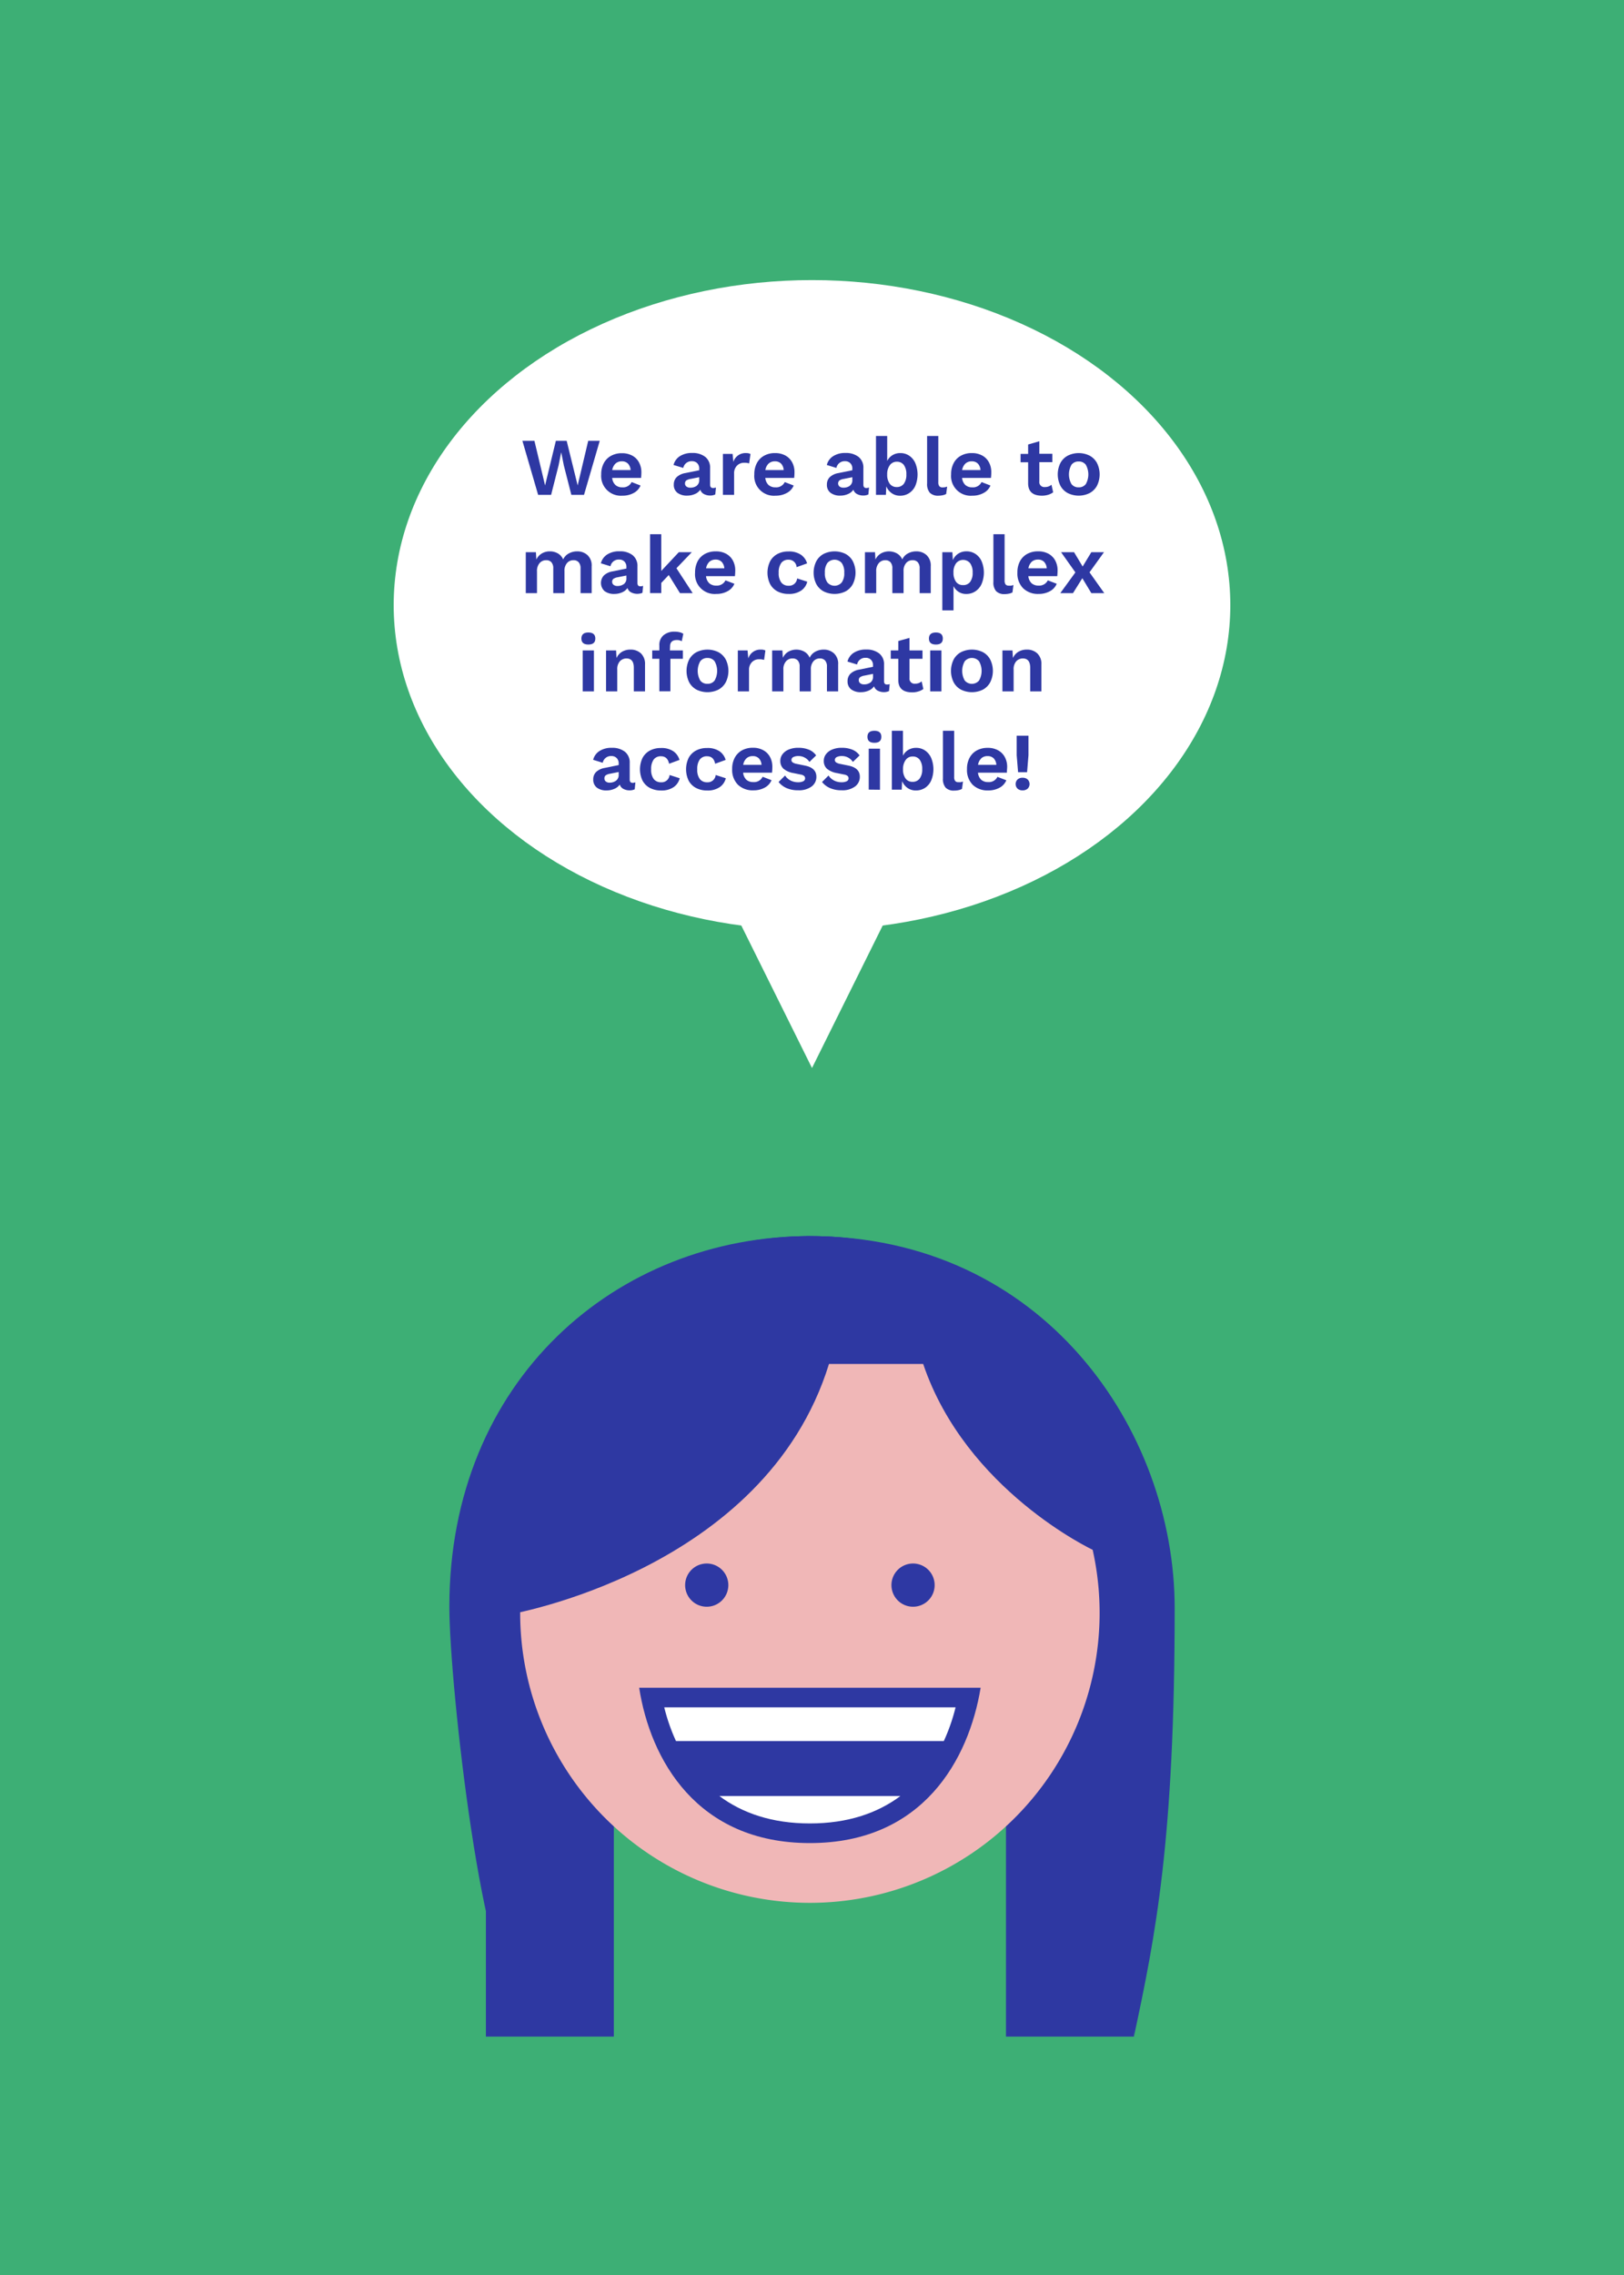 <svg xmlns="http://www.w3.org/2000/svg" viewBox="0 0 500 700"><title>Artboard 1 copy 2</title><g id="Backgroundd"><rect width="500" height="700" style="fill:#3daf75"/></g><g id="Layer_1" data-name="Layer 1"><ellipse cx="250" cy="186.2" rx="128.79" ry="100.02" style="fill:#fff"/><polygon points="281.89 264.39 250 328.62 218.11 264.39 281.89 264.39" style="fill:#fff"/><path d="M164.54,135.64l3.28,13.73,3.32-13.73h3.33l3.38,13.73,3.25-13.73h3.55l-4.84,16.62h-3.9l-2.32-9.07-.78-3.93h-.05l-.78,3.93-2.3,9.07h-4l-4.84-16.62Z" style="fill:#2e38a3"/><path d="M197.37,147.05h-8.89a3.41,3.41,0,0,0,1,2.18,3.08,3.08,0,0,0,2.14.72,2.89,2.89,0,0,0,2.84-1.62l2.75,1.06a4.53,4.53,0,0,1-2.1,2.29,7,7,0,0,1-3.47.84A6.07,6.07,0,0,1,185.1,146a7.17,7.17,0,0,1,.81-3.51,5.52,5.52,0,0,1,2.24-2.25,6.78,6.78,0,0,1,3.33-.79,6.51,6.51,0,0,1,3.21.76,5.06,5.06,0,0,1,2.06,2.09,6.27,6.27,0,0,1,.72,3A15.37,15.37,0,0,1,197.37,147.05Zm-7.87-4.41a3.49,3.49,0,0,0-1,2h5.65a3.2,3.2,0,0,0-.82-2,2.55,2.55,0,0,0-1.88-.69A2.77,2.77,0,0,0,189.5,142.64Z" style="fill:#2e38a3"/><path d="M220.42,150l-.2,2.14a3.6,3.6,0,0,1-1.64.33,4,4,0,0,1-1.9-.48,2.28,2.28,0,0,1-1.07-1.31,3.77,3.77,0,0,1-1.69,1.34,5.76,5.76,0,0,1-2.31.48,4.8,4.8,0,0,1-3.07-.89,3,3,0,0,1-1.09-2.52,3.12,3.12,0,0,1,.89-2.28,5.07,5.07,0,0,1,2.61-1.24l4.33-.88v-.48a2.27,2.27,0,0,0-.61-1.68,2.22,2.22,0,0,0-1.63-.62,2.57,2.57,0,0,0-2.67,2.07l-3-.91a4.54,4.54,0,0,1,1.92-2.69,6.74,6.74,0,0,1,3.85-1,6.22,6.22,0,0,1,4,1.2,4.2,4.2,0,0,1,1.49,3.47v5.11c0,.64.3,1,.91,1A2.63,2.63,0,0,0,220.42,150Zm-5.93-.53a2.14,2.14,0,0,0,.79-1.86v-.78l-2.64.53a3.3,3.3,0,0,0-1.34.47,1.14,1.14,0,0,0-.4.94,1.12,1.12,0,0,0,.45.94,1.84,1.84,0,0,0,1.14.34A3.29,3.29,0,0,0,214.49,149.49Z" style="fill:#2e38a3"/><path d="M225.56,139.67l.23,2.47a3.86,3.86,0,0,1,3.91-2.73,2.81,2.81,0,0,1,1.36.28l-.41,2.9a4.61,4.61,0,0,0-1.56-.2,3,3,0,0,0-2.17.87,3.28,3.28,0,0,0-.9,2.48v6.52h-3.45V139.67Z" style="fill:#2e38a3"/><path d="M244.51,147.05h-8.89a3.46,3.46,0,0,0,1,2.18,3.1,3.1,0,0,0,2.14.72,2.91,2.91,0,0,0,2.85-1.62l2.75,1.06a4.55,4.55,0,0,1-2.11,2.29,7,7,0,0,1-3.46.84,6.05,6.05,0,0,1-6.55-6.56,7.17,7.17,0,0,1,.81-3.51,5.46,5.46,0,0,1,2.24-2.25,6.74,6.74,0,0,1,3.32-.79,6.52,6.52,0,0,1,3.22.76,5.18,5.18,0,0,1,2.06,2.09,6.27,6.27,0,0,1,.72,3A15.37,15.37,0,0,1,244.51,147.05Zm-7.87-4.41a3.49,3.49,0,0,0-1,2h5.64a3.14,3.14,0,0,0-.81-2,2.56,2.56,0,0,0-1.88-.69A2.77,2.77,0,0,0,236.64,142.64Z" style="fill:#2e38a3"/><path d="M267.56,150l-.2,2.14a3.63,3.63,0,0,1-1.64.33,4,4,0,0,1-1.9-.48,2.24,2.24,0,0,1-1.07-1.31,3.82,3.82,0,0,1-1.69,1.34,5.77,5.77,0,0,1-2.32.48,4.75,4.75,0,0,1-3.06-.89,3,3,0,0,1-1.09-2.52,3.08,3.08,0,0,1,.89-2.28,5.07,5.07,0,0,1,2.61-1.24l4.33-.88v-.48a2.23,2.23,0,0,0-.62-1.68,2.19,2.19,0,0,0-1.62-.62,2.57,2.57,0,0,0-2.67,2.07l-2.95-.91a4.5,4.5,0,0,1,1.92-2.69,6.74,6.74,0,0,1,3.85-1,6.22,6.22,0,0,1,4,1.2,4.2,4.2,0,0,1,1.49,3.47v5.11c0,.64.3,1,.91,1A2.63,2.63,0,0,0,267.56,150Zm-5.93-.53a2.14,2.14,0,0,0,.79-1.86v-.78l-2.64.53a3.3,3.3,0,0,0-1.34.47,1.25,1.25,0,0,0,.05,1.88,1.82,1.82,0,0,0,1.14.34A3.29,3.29,0,0,0,261.63,149.49Z" style="fill:#2e38a3"/><path d="M279.92,140.21a5.36,5.36,0,0,1,1.89,2.28,9.2,9.2,0,0,1,0,7,5.2,5.2,0,0,1-1.92,2.25,5,5,0,0,1-2.78.79,4.34,4.34,0,0,1-2.58-.79,4.77,4.77,0,0,1-1.65-2.09l-.13,2.62H269.7V134.15h3.45v7.68a4.38,4.38,0,0,1,1.6-1.76,4.52,4.52,0,0,1,2.46-.66A4.79,4.79,0,0,1,279.92,140.21Zm-1.65,8.65a4.66,4.66,0,0,0,.78-2.9,4.71,4.71,0,0,0-.77-2.89,2.59,2.59,0,0,0-2.18-1,2.56,2.56,0,0,0-2.14,1.07,4.62,4.62,0,0,0-.81,2.86,4.55,4.55,0,0,0,.8,2.86,2.56,2.56,0,0,0,2.13,1A2.62,2.62,0,0,0,278.27,148.86Z" style="fill:#2e38a3"/><path d="M289.2,149.6a1.22,1.22,0,0,0,1,.37,4.53,4.53,0,0,0,.71-.05,4.38,4.38,0,0,0,.7-.2l-.3,2.27a3.69,3.69,0,0,1-1.06.39,6.35,6.35,0,0,1-1.28.14,3.55,3.55,0,0,1-2.69-.9,4.09,4.09,0,0,1-.84-2.86V134.15h3.45v14.23A1.93,1.93,0,0,0,289.2,149.6Z" style="fill:#2e38a3"/><path d="M305.1,147.05h-8.89a3.46,3.46,0,0,0,1,2.18,3.1,3.1,0,0,0,2.15.72,2.89,2.89,0,0,0,2.84-1.62l2.75,1.06a4.55,4.55,0,0,1-2.11,2.29,6.93,6.93,0,0,1-3.46.84,6.05,6.05,0,0,1-6.55-6.56,7.17,7.17,0,0,1,.81-3.51,5.46,5.46,0,0,1,2.24-2.25,6.76,6.76,0,0,1,3.32-.79,6.52,6.52,0,0,1,3.22.76,5.12,5.12,0,0,1,2.06,2.09,6.27,6.27,0,0,1,.72,3A15.37,15.37,0,0,1,305.1,147.05Zm-7.87-4.41a3.49,3.49,0,0,0-1,2h5.65a3.2,3.2,0,0,0-.82-2,2.56,2.56,0,0,0-1.88-.69A2.77,2.77,0,0,0,297.23,142.64Z" style="fill:#2e38a3"/><path d="M324.25,151.48a5,5,0,0,1-1.53.76,6.51,6.51,0,0,1-1.9.28q-4.27,0-4.28-3.81v-6.47h-2.32v-2.57h2.32v-2.9l3.45-1v3.86h4v2.57h-4v5.92a1.54,1.54,0,0,0,1.74,1.74,2.94,2.94,0,0,0,2-.71Z" style="fill:#2e38a3"/><path d="M335.47,140.2a5.55,5.55,0,0,1,2.27,2.26,7.9,7.9,0,0,1,0,7,5.55,5.55,0,0,1-2.27,2.26,7.54,7.54,0,0,1-6.72,0,5.49,5.49,0,0,1-2.27-2.26,7.9,7.9,0,0,1,0-7,5.49,5.49,0,0,1,2.27-2.26,7.54,7.54,0,0,1,6.72,0ZM329.89,143a6.06,6.06,0,0,0,0,5.95,2.65,2.65,0,0,0,2.22,1,2.62,2.62,0,0,0,2.19-1,6.06,6.06,0,0,0,0-5.95,2.62,2.62,0,0,0-2.19-1A2.65,2.65,0,0,0,329.89,143Z" style="fill:#2e38a3"/><path d="M165,169.9l.13,2.27a4.27,4.27,0,0,1,1.7-1.88,4.74,4.74,0,0,1,2.45-.64,4.81,4.81,0,0,1,2.49.64,3.86,3.86,0,0,1,1.62,1.85,3.9,3.9,0,0,1,1.74-1.85,5.24,5.24,0,0,1,2.54-.64,4.58,4.58,0,0,1,3.23,1.18,4.3,4.3,0,0,1,1.26,3.4l0,8.27h-3.42v-7.59a2.75,2.75,0,0,0-.58-1.92,2.06,2.06,0,0,0-1.59-.62,2.53,2.53,0,0,0-2,.88,3.6,3.6,0,0,0-.78,2.47v6.78h-3.45v-7.59a2.75,2.75,0,0,0-.58-1.92,2.09,2.09,0,0,0-1.61-.62,2.61,2.61,0,0,0-2,.87,3.66,3.66,0,0,0-.82,2.58v6.68h-3.45V169.9Z" style="fill:#2e38a3"/><path d="M198,180.25l-.2,2.15a4.16,4.16,0,0,1-3.54-.16,2.21,2.21,0,0,1-1.07-1.31,3.76,3.76,0,0,1-1.69,1.34,5.77,5.77,0,0,1-2.32.48,4.8,4.8,0,0,1-3.06-.88,3.41,3.41,0,0,1-.2-4.8,5.07,5.07,0,0,1,2.61-1.25l4.33-.88v-.48a2.25,2.25,0,0,0-.62-1.68,2.19,2.19,0,0,0-1.62-.61,2.57,2.57,0,0,0-2.67,2.06l-2.95-.9a4.49,4.49,0,0,1,1.92-2.7,6.72,6.72,0,0,1,3.85-1,6.28,6.28,0,0,1,4,1.19,4.21,4.21,0,0,1,1.49,3.47v5.11q0,1,.9,1A2.37,2.37,0,0,0,198,180.25Zm-5.93-.53a2.13,2.13,0,0,0,.79-1.86v-.78l-2.64.53a3.38,3.38,0,0,0-1.34.48,1.08,1.08,0,0,0-.4.93,1.1,1.1,0,0,0,.45.94,1.81,1.81,0,0,0,1.13.34A3.3,3.3,0,0,0,192.07,179.72Z" style="fill:#2e38a3"/><path d="M205.89,176.93l-2.3,2.44v3.13h-3.45V164.38h3.45v11.29L209,169.9H213l-4.74,4.94,5,7.66h-3.91Z" style="fill:#2e38a3"/><path d="M226.27,177.28h-8.9a3.44,3.44,0,0,0,1,2.18,3.1,3.1,0,0,0,2.14.72,2.92,2.92,0,0,0,2.85-1.61l2.75,1.05a4.65,4.65,0,0,1-2.11,2.3,7.06,7.06,0,0,1-3.46.83A6.05,6.05,0,0,1,214,176.2a7.35,7.35,0,0,1,.8-3.52,5.54,5.54,0,0,1,2.25-2.25,6.82,6.82,0,0,1,3.32-.78,6.46,6.46,0,0,1,3.21.75,5.2,5.2,0,0,1,2.07,2.09,6.28,6.28,0,0,1,.72,3C226.37,176.09,226.33,176.68,226.27,177.28Zm-7.88-4.41a3.61,3.61,0,0,0-1,2H223a3.12,3.12,0,0,0-.82-2,2.52,2.52,0,0,0-1.87-.69A2.82,2.82,0,0,0,218.39,172.87Z" style="fill:#2e38a3"/><path d="M246.56,170.67a4.81,4.81,0,0,1,1.93,2.68l-3.23,1.16a2.41,2.41,0,0,0-2.49-2.29,2.64,2.64,0,0,0-2.24,1,4.84,4.84,0,0,0-.78,3,4.67,4.67,0,0,0,.79,3,2.7,2.7,0,0,0,2.25,1,2.45,2.45,0,0,0,2.63-2.24l3.12,1a4.59,4.59,0,0,1-1.93,2.77,6.52,6.52,0,0,1-3.79,1,7.24,7.24,0,0,1-3.44-.78,5.52,5.52,0,0,1-2.28-2.26,8,8,0,0,1,0-7,5.5,5.5,0,0,1,2.26-2.25,7,7,0,0,1,3.36-.78A6.54,6.54,0,0,1,246.56,170.67Z" style="fill:#2e38a3"/><path d="M260.32,170.43a5.49,5.49,0,0,1,2.26,2.27,7.88,7.88,0,0,1,0,7,5.55,5.55,0,0,1-2.26,2.27,7.65,7.65,0,0,1-6.73,0,5.58,5.58,0,0,1-2.27-2.27,7.88,7.88,0,0,1,0-7,5.52,5.52,0,0,1,2.27-2.27,7.65,7.65,0,0,1,6.73,0Zm-5.58,2.79a4.84,4.84,0,0,0-.78,3,4.78,4.78,0,0,0,.78,3,2.91,2.91,0,0,0,4.41,0,4.78,4.78,0,0,0,.78-3,4.84,4.84,0,0,0-.78-3,2.93,2.93,0,0,0-4.41,0Z" style="fill:#2e38a3"/><path d="M269.4,169.9l.13,2.27a4.27,4.27,0,0,1,1.7-1.88,5.07,5.07,0,0,1,4.93,0,3.83,3.83,0,0,1,1.63,1.85,3.9,3.9,0,0,1,1.74-1.85,5.24,5.24,0,0,1,2.54-.64,4.58,4.58,0,0,1,3.23,1.18,4.37,4.37,0,0,1,1.26,3.4l0,8.27h-3.42v-7.59a2.75,2.75,0,0,0-.58-1.92,2.06,2.06,0,0,0-1.59-.62,2.53,2.53,0,0,0-2,.88,3.6,3.6,0,0,0-.78,2.47v6.78h-3.45v-7.59a2.75,2.75,0,0,0-.58-1.92,2.1,2.1,0,0,0-1.62-.62,2.6,2.6,0,0,0-1.95.87,3.66,3.66,0,0,0-.82,2.58v6.68H266.3V169.9Z" style="fill:#2e38a3"/><path d="M300.31,170.43a5.22,5.22,0,0,1,1.9,2.25,9,9,0,0,1,0,7,5.25,5.25,0,0,1-1.93,2.28,5,5,0,0,1-2.78.8,4.22,4.22,0,0,1-2.37-.66,4.37,4.37,0,0,1-1.56-1.76v7.46h-3.45V169.9h3.1l.15,2.47a4.33,4.33,0,0,1,1.64-2,4.53,4.53,0,0,1,2.57-.73A4.93,4.93,0,0,1,300.31,170.43Zm-1.65,8.66a4.56,4.56,0,0,0,.8-2.89,4.73,4.73,0,0,0-.77-2.9,2.79,2.79,0,0,0-4.32,0,4.52,4.52,0,0,0-.81,2.87,4.69,4.69,0,0,0,.79,2.86,2.55,2.55,0,0,0,2.13,1A2.6,2.6,0,0,0,298.66,179.09Z" style="fill:#2e38a3"/><path d="M309.61,179.84a1.25,1.25,0,0,0,1,.36,3.46,3.46,0,0,0,.7,0,4.45,4.45,0,0,0,.71-.2l-.3,2.27a3.27,3.27,0,0,1-1.06.39,6.44,6.44,0,0,1-1.29.14,3.52,3.52,0,0,1-2.68-.9,4.07,4.07,0,0,1-.84-2.86V164.38h3.45v14.24A2,2,0,0,0,309.61,179.84Z" style="fill:#2e38a3"/><path d="M325.51,177.28h-8.9a3.44,3.44,0,0,0,1,2.18,3.1,3.1,0,0,0,2.14.72,2.92,2.92,0,0,0,2.85-1.61l2.75,1.05a4.65,4.65,0,0,1-2.11,2.3,7.06,7.06,0,0,1-3.46.83A6.53,6.53,0,0,1,315,181a6.43,6.43,0,0,1-1.76-4.81,7.23,7.23,0,0,1,.8-3.52,5.54,5.54,0,0,1,2.25-2.25,6.82,6.82,0,0,1,3.32-.78,6.51,6.51,0,0,1,3.21.75,5.2,5.2,0,0,1,2.07,2.09,6.28,6.28,0,0,1,.72,3C325.61,176.09,325.57,176.68,325.51,177.28Zm-7.88-4.41a3.61,3.61,0,0,0-1,2h5.64a3.18,3.18,0,0,0-.82-2,2.52,2.52,0,0,0-1.87-.69A2.82,2.82,0,0,0,317.63,172.87Z" style="fill:#2e38a3"/><path d="M336,182.5l-2.77-4.59-2.87,4.59h-3.91l4.64-6.38-4.41-6.22h4l2.65,4.41L336,169.9h3.9l-4.46,6.2,4.54,6.4Z" style="fill:#2e38a3"/><path d="M179,196.48c0-1.24.72-1.87,2.14-1.87s2.15.63,2.15,1.87-.72,1.84-2.15,1.84S179,197.7,179,196.48Zm.41,16.25v-12.6h3.45v12.6Z" style="fill:#2e38a3"/><path d="M197.35,201.06a4.48,4.48,0,0,1,1.24,3.4v8.27h-3.45v-7.28c0-1.9-.75-2.85-2.27-2.85a2.78,2.78,0,0,0-2,.84,3.63,3.63,0,0,0-.83,2.61v6.68h-3.45v-12.6h3.1l.12,2.34a4.41,4.41,0,0,1,1.72-1.94,5,5,0,0,1,2.57-.65A4.59,4.59,0,0,1,197.35,201.06Z" style="fill:#2e38a3"/><path d="M206.25,200.13h4v2.57H206.4v10H203v-10h-2.19v-2.57H203v-1.51a3.88,3.88,0,0,1,1.3-3.17,5.09,5.09,0,0,1,3.41-1.09,6.3,6.3,0,0,1,1.56.18,3.19,3.19,0,0,1,1.11.48l-.48,2.29a2.79,2.79,0,0,0-1.46-.38c-1.43,0-2.14.65-2.14,1.94Z" style="fill:#2e38a3"/><path d="M221.18,200.66a5.64,5.64,0,0,1,2.27,2.27,7.88,7.88,0,0,1,0,7,5.64,5.64,0,0,1-2.27,2.27,7.65,7.65,0,0,1-6.73,0,5.64,5.64,0,0,1-2.27-2.27,8,8,0,0,1,0-7,5.64,5.64,0,0,1,2.27-2.27,7.65,7.65,0,0,1,6.73,0Zm-5.58,2.8a6,6,0,0,0,0,5.94,2.65,2.65,0,0,0,2.22,1,2.62,2.62,0,0,0,2.19-1,6,6,0,0,0,0-5.94,2.62,2.62,0,0,0-2.19-1A2.65,2.65,0,0,0,215.6,203.46Z" style="fill:#2e38a3"/><path d="M230.16,200.13l.23,2.47a3.86,3.86,0,0,1,3.9-2.72,2.68,2.68,0,0,1,1.36.28l-.4,2.89a4.88,4.88,0,0,0-1.56-.2,3,3,0,0,0-2.17.87,3.3,3.3,0,0,0-.91,2.48v6.53h-3.45v-12.6Z" style="fill:#2e38a3"/><path d="M240.89,200.13l.13,2.27a4.32,4.32,0,0,1,1.7-1.88,5.09,5.09,0,0,1,4.94,0,3.9,3.9,0,0,1,1.62,1.85,4,4,0,0,1,1.74-1.85,5.25,5.25,0,0,1,2.55-.64,4.57,4.57,0,0,1,3.22,1.18,4.31,4.31,0,0,1,1.26,3.4l0,8.27H254.6v-7.58a2.72,2.72,0,0,0-.58-1.93,2.09,2.09,0,0,0-1.59-.62,2.54,2.54,0,0,0-2,.88,3.6,3.6,0,0,0-.78,2.47v6.78h-3.45v-7.58a2.72,2.72,0,0,0-.58-1.93,2.11,2.11,0,0,0-1.61-.62,2.57,2.57,0,0,0-2,.87,3.62,3.62,0,0,0-.82,2.58v6.68h-3.46v-12.6Z" style="fill:#2e38a3"/><path d="M273.92,210.49l-.2,2.14a3.63,3.63,0,0,1-1.64.33,4,4,0,0,1-1.9-.48,2.27,2.27,0,0,1-1.07-1.31,3.8,3.8,0,0,1-1.69,1.33,5.77,5.77,0,0,1-2.32.48,4.74,4.74,0,0,1-3.06-.88,3.05,3.05,0,0,1-1.09-2.52,3.12,3.12,0,0,1,.89-2.28,5.07,5.07,0,0,1,2.61-1.25l4.33-.88v-.48a2.26,2.26,0,0,0-.61-1.67,2.19,2.19,0,0,0-1.63-.62,2.57,2.57,0,0,0-2.67,2.06l-2.95-.9a4.55,4.55,0,0,1,1.92-2.7,6.82,6.82,0,0,1,3.85-1,6.22,6.22,0,0,1,4,1.2,4.18,4.18,0,0,1,1.49,3.46v5.11c0,.64.3,1,.91,1A2.63,2.63,0,0,0,273.92,210.49ZM268,210a2.16,2.16,0,0,0,.79-1.87v-.78l-2.64.53a3.44,3.44,0,0,0-1.34.48,1.08,1.08,0,0,0-.4.93,1.14,1.14,0,0,0,.45.95,1.9,1.9,0,0,0,1.14.34A3.36,3.36,0,0,0,268,210Z" style="fill:#2e38a3"/><path d="M284.28,212a4.75,4.75,0,0,1-1.53.75,6.19,6.19,0,0,1-1.9.28q-4.28,0-4.28-3.8V202.7h-2.32v-2.57h2.32v-2.9l3.45-.95v3.85h4v2.57h-4v5.92a1.54,1.54,0,0,0,1.74,1.74,2.89,2.89,0,0,0,2-.71Z" style="fill:#2e38a3"/><path d="M286,196.48c0-1.24.71-1.87,2.14-1.87s2.14.63,2.14,1.87-.71,1.84-2.14,1.84S286,197.7,286,196.48Zm.4,16.25v-12.6h3.45v12.6Z" style="fill:#2e38a3"/><path d="M302.61,200.66a5.55,5.55,0,0,1,2.26,2.27,7.88,7.88,0,0,1,0,7,5.55,5.55,0,0,1-2.26,2.27,7.65,7.65,0,0,1-6.73,0,5.58,5.58,0,0,1-2.27-2.27,7.88,7.88,0,0,1,0-7,5.58,5.58,0,0,1,2.27-2.27,7.65,7.65,0,0,1,6.73,0Zm-5.58,2.8a6,6,0,0,0,0,5.94,2.9,2.9,0,0,0,4.4,0,6,6,0,0,0,0-5.94,2.9,2.9,0,0,0-4.4,0Z" style="fill:#2e38a3"/><path d="M319.38,201.06a4.45,4.45,0,0,1,1.25,3.4v8.27h-3.45v-7.28c0-1.9-.76-2.85-2.27-2.85a2.78,2.78,0,0,0-2,.84,3.63,3.63,0,0,0-.83,2.61v6.68h-3.45v-12.6h3.1l.12,2.34a4.41,4.41,0,0,1,1.72-1.94,5,5,0,0,1,2.57-.65A4.55,4.55,0,0,1,319.38,201.06Z" style="fill:#2e38a3"/><path d="M195.62,240.72l-.2,2.14a3.63,3.63,0,0,1-1.64.33,4,4,0,0,1-1.9-.48,2.24,2.24,0,0,1-1.07-1.31,3.74,3.74,0,0,1-1.69,1.33,5.77,5.77,0,0,1-2.32.48,4.74,4.74,0,0,1-3.06-.88,3.05,3.05,0,0,1-1.09-2.52,3.08,3.08,0,0,1,.89-2.28,5.07,5.07,0,0,1,2.61-1.24l4.33-.89v-.48a2.23,2.23,0,0,0-.62-1.67,2.19,2.19,0,0,0-1.62-.62,2.57,2.57,0,0,0-2.67,2.07l-2.95-.91a4.5,4.5,0,0,1,1.92-2.69,6.72,6.72,0,0,1,3.85-1,6.22,6.22,0,0,1,4,1.2,4.19,4.19,0,0,1,1.49,3.46v5.12q0,1,.9,1A2.64,2.64,0,0,0,195.62,240.72Zm-5.93-.53a2.15,2.15,0,0,0,.79-1.86v-.79l-2.64.53a3.38,3.38,0,0,0-1.34.48,1.08,1.08,0,0,0-.4.93,1.12,1.12,0,0,0,.45,1,1.81,1.81,0,0,0,1.13.34A3.3,3.3,0,0,0,189.69,240.19Z" style="fill:#2e38a3"/><path d="M207.27,231.13a4.84,4.84,0,0,1,1.93,2.69L206,235c-.31-1.53-1.14-2.3-2.5-2.3a2.66,2.66,0,0,0-2.24,1,4.87,4.87,0,0,0-.78,3,4.67,4.67,0,0,0,.79,3,2.73,2.73,0,0,0,2.26,1,2.44,2.44,0,0,0,2.62-2.24l3.12,1a4.62,4.62,0,0,1-1.93,2.77,6.52,6.52,0,0,1-3.79,1,7.27,7.27,0,0,1-3.44-.78,5.49,5.49,0,0,1-2.28-2.25,8.12,8.12,0,0,1,0-7,5.53,5.53,0,0,1,2.26-2.26,7,7,0,0,1,3.36-.78A6.52,6.52,0,0,1,207.27,231.13Z" style="fill:#2e38a3"/><path d="M221.48,231.13a4.84,4.84,0,0,1,1.93,2.69L220.18,235c-.3-1.53-1.13-2.3-2.49-2.3a2.66,2.66,0,0,0-2.24,1,4.87,4.87,0,0,0-.78,3,4.67,4.67,0,0,0,.79,3,2.73,2.73,0,0,0,2.26,1,2.44,2.44,0,0,0,2.62-2.24l3.12,1a4.62,4.62,0,0,1-1.93,2.77,6.52,6.52,0,0,1-3.79,1,7.24,7.24,0,0,1-3.44-.78,5.49,5.49,0,0,1-2.28-2.25,8.12,8.12,0,0,1,0-7,5.53,5.53,0,0,1,2.26-2.26,7,7,0,0,1,3.36-.78A6.52,6.52,0,0,1,221.48,231.13Z" style="fill:#2e38a3"/><path d="M237.69,237.75H228.8a3.47,3.47,0,0,0,1,2.18,3.14,3.14,0,0,0,2.14.71A2.91,2.91,0,0,0,234.8,239l2.74,1.06a4.57,4.57,0,0,1-2.1,2.29,7,7,0,0,1-3.46.83,6.54,6.54,0,0,1-4.79-1.73,6.46,6.46,0,0,1-1.77-4.82,7.17,7.17,0,0,1,.81-3.51,5.6,5.6,0,0,1,2.24-2.26,6.88,6.88,0,0,1,3.33-.78,6.41,6.41,0,0,1,3.21.76,5.14,5.14,0,0,1,2.07,2.09,6.26,6.26,0,0,1,.71,3A15.5,15.5,0,0,1,237.69,237.75Zm-7.87-4.41a3.48,3.48,0,0,0-1,2h5.64a3.15,3.15,0,0,0-.82-2,2.55,2.55,0,0,0-1.88-.69A2.76,2.76,0,0,0,229.82,233.34Z" style="fill:#2e38a3"/><path d="M242.27,242.53a6.52,6.52,0,0,1-2.56-1.91l2-2a4.44,4.44,0,0,0,1.65,1.51,4.87,4.87,0,0,0,2.36.56,3.44,3.44,0,0,0,1.58-.3,1,1,0,0,0,.58-.91,1,1,0,0,0-.3-.72,2.2,2.2,0,0,0-1.08-.44l-2.22-.45a6.46,6.46,0,0,1-3.09-1.36,3.19,3.19,0,0,1-.94-2.4,3.3,3.3,0,0,1,.64-2,4.45,4.45,0,0,1,1.89-1.46,7.38,7.38,0,0,1,3-.56,8.48,8.48,0,0,1,3.29.59,4.94,4.94,0,0,1,2.2,1.76l-2.06,2a3.86,3.86,0,0,0-1.45-1.33,3.92,3.92,0,0,0-1.88-.48,3.47,3.47,0,0,0-1.65.32,1,1,0,0,0-.56.91.86.86,0,0,0,.37.72,3.28,3.28,0,0,0,1.26.47l2.57.52q3.48.72,3.48,3.43a3.66,3.66,0,0,1-1.47,3,6.49,6.49,0,0,1-4.12,1.16A8.59,8.59,0,0,1,242.27,242.53Z" style="fill:#2e38a3"/><path d="M255.65,242.53a6.44,6.44,0,0,1-2.56-1.91l2-2a4.44,4.44,0,0,0,1.65,1.51,4.83,4.83,0,0,0,2.35.56,3.46,3.46,0,0,0,1.59-.3,1,1,0,0,0,.58-.91,1,1,0,0,0-.3-.72,2.2,2.2,0,0,0-1.08-.44l-2.22-.45a6.46,6.46,0,0,1-3.09-1.36,3.19,3.19,0,0,1-.94-2.4,3.3,3.3,0,0,1,.64-2,4.45,4.45,0,0,1,1.89-1.46,7.35,7.35,0,0,1,3-.56,8.48,8.48,0,0,1,3.29.59,5,5,0,0,1,2.2,1.76l-2.06,2a4,4,0,0,0-3.33-1.81,3.47,3.47,0,0,0-1.65.32,1,1,0,0,0-.57.91.87.87,0,0,0,.38.72,3.22,3.22,0,0,0,1.26.47l2.57.52q3.48.72,3.48,3.43a3.65,3.65,0,0,1-1.48,3,6.45,6.45,0,0,1-4.12,1.16A8.58,8.58,0,0,1,255.65,242.53Z" style="fill:#2e38a3"/><path d="M267.07,226.71c0-1.24.71-1.86,2.14-1.86s2.14.62,2.14,1.86-.71,1.84-2.14,1.84S267.07,227.94,267.07,226.71Zm.4,16.25v-12.6h3.46V243Z" style="fill:#2e38a3"/><path d="M284.79,230.91a5.36,5.36,0,0,1,1.89,2.28,9.08,9.08,0,0,1,0,7,5.24,5.24,0,0,1-1.91,2.25,5.06,5.06,0,0,1-2.78.78,4.34,4.34,0,0,1-2.59-.78,4.83,4.83,0,0,1-1.65-2.09l-.12,2.62h-3.05V224.85H278v7.68a4.25,4.25,0,0,1,1.6-1.76,4.52,4.52,0,0,1,2.46-.66A4.76,4.76,0,0,1,284.79,230.91Zm-1.65,8.65a4.59,4.59,0,0,0,.79-2.9,4.69,4.69,0,0,0-.77-2.89,2.57,2.57,0,0,0-2.18-1,2.52,2.52,0,0,0-2.14,1.07,4.62,4.62,0,0,0-.81,2.86,4.57,4.57,0,0,0,.79,2.86,2.56,2.56,0,0,0,2.13,1A2.62,2.62,0,0,0,283.14,239.56Z" style="fill:#2e38a3"/><path d="M294.08,240.3a1.22,1.22,0,0,0,1,.37,4.39,4.39,0,0,0,.7,0,5.85,5.85,0,0,0,.71-.2l-.31,2.26a3.12,3.12,0,0,1-1.05.39,5.79,5.79,0,0,1-1.29.14,3.51,3.51,0,0,1-2.68-.89,4.09,4.09,0,0,1-.85-2.86V224.85h3.46v14.23A1.93,1.93,0,0,0,294.08,240.3Z" style="fill:#2e38a3"/><path d="M310,237.75h-8.9a3.47,3.47,0,0,0,1,2.18,3.14,3.14,0,0,0,2.14.71,2.91,2.91,0,0,0,2.85-1.61l2.74,1.06a4.57,4.57,0,0,1-2.1,2.29,7,7,0,0,1-3.46.83,6.54,6.54,0,0,1-4.79-1.73,6.45,6.45,0,0,1-1.76-4.82,7.17,7.17,0,0,1,.8-3.51,5.6,5.6,0,0,1,2.24-2.26,6.88,6.88,0,0,1,3.33-.78,6.41,6.41,0,0,1,3.21.76,5.14,5.14,0,0,1,2.07,2.09,6.27,6.27,0,0,1,.72,3C310.08,236.55,310,237.14,310,237.75Zm-7.88-4.41a3.48,3.48,0,0,0-1,2h5.64a3.15,3.15,0,0,0-.82-2,2.55,2.55,0,0,0-1.88-.69A2.76,2.76,0,0,0,302.1,233.34Z" style="fill:#2e38a3"/><path d="M316.4,239.84a2,2,0,0,1,0,2.82,2.25,2.25,0,0,1-1.56.53,2.22,2.22,0,0,1-1.56-.53,2,2,0,0,1,0-2.82,2.17,2.17,0,0,1,1.56-.53A2.2,2.2,0,0,1,316.4,239.84Zm-.18-2.24h-2.77l-.43-5.22v-6h3.63v6Z" style="fill:#2e38a3"/><rect x="149.6" y="480.49" width="39.39" height="146.16" style="fill:#2e38a2"/><rect x="309.72" y="480.49" width="39.39" height="146.16" style="fill:#2e38a2"/><path d="M349.11,481.54c0,60.71-45.75,82.26-99.76,82.26s-99.75-21.55-99.75-82.26c0-55.47,40.49-101.2,99.75-101.2s99.76,45.73,99.76,101.2" style="fill:#2e38a2"/><path d="M338.55,496.29a89.2,89.2,0,1,1-89.2-89.2,89.19,89.19,0,0,1,89.2,89.2" style="fill:#f0b7b7"/><path d="M224.24,487.73a6.65,6.65,0,1,0-6.65,6.65,6.65,6.65,0,0,0,6.65-6.65" style="fill:#2e38a3"/><path d="M287.76,487.73a6.65,6.65,0,1,0-6.65,6.65,6.65,6.65,0,0,0,6.65-6.65" style="fill:#2e38a3"/><path d="M336.45,476.88c-.39-52.4-29.19-97-87.8-96.53S156,444.27,156.39,496.84c0,0,79.07-13.24,98.84-77.16h29C297.37,458.56,336.45,476.88,336.45,476.88Z" style="fill:#2e38a2"/><path d="M249.35,380.34c-59.56,0-111,44.32-111,114,0,24.48,10.72,119.08,21.82,119.08l-1.37-136.2h36.82V408.75H303.09l37.25,55.57,8.77,162.33c6.67-31.1,12.55-60.56,12.55-131.85C361.66,440,321.21,380.34,249.35,380.34Z" style="fill:#2e38a2"/><path d="M196.79,519.31c3.42,22.05,17.73,47.79,52.56,47.79s48.93-25.74,52.57-47.79Z" style="fill:#2e38a2"/><path d="M208.12,535.7h82.47a58,58,0,0,0,3.61-10.36H204.51a58,58,0,0,0,3.61,10.36" style="fill:#fff"/><path d="M221.49,552.63c7,5.23,16.18,8.43,27.86,8.43s20.85-3.2,27.86-8.43Z" style="fill:#fff"/></g></svg>